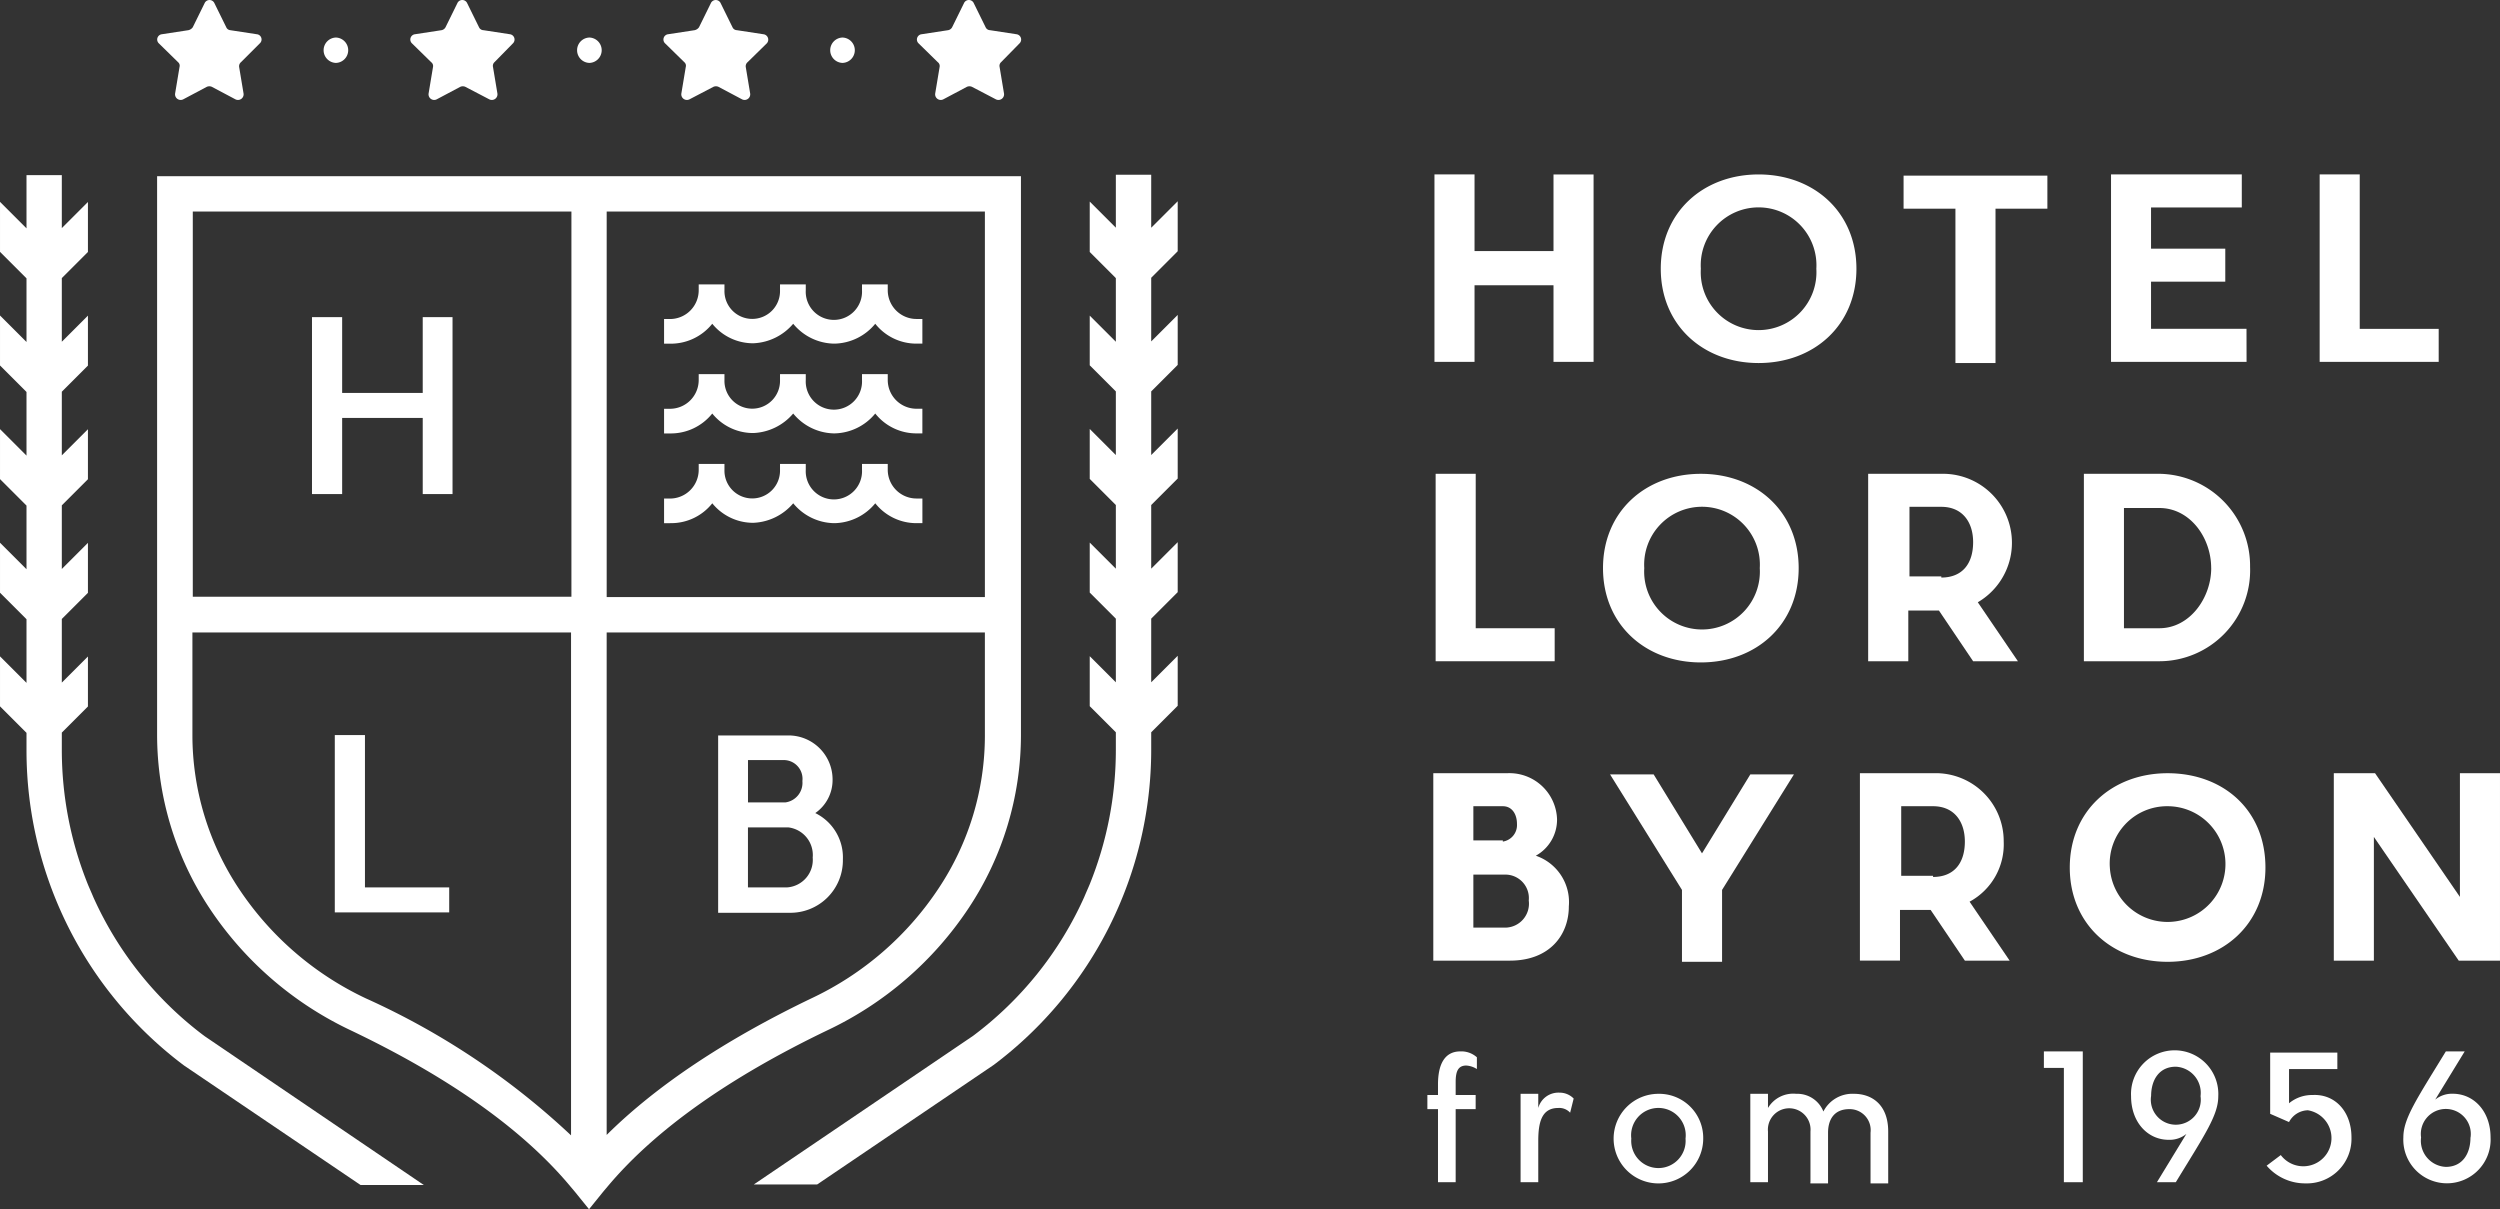 <svg xmlns="http://www.w3.org/2000/svg" width="200.063" height="96.775" viewBox="0 0 200.063 96.775">
  <rect x="0" y="0" width="200.063" height="96.775" fill="#333333" stroke="none"/>
  <g id="logo-footer" transform="translate(0 0)">
    <g id="Raggruppa_782" data-name="Raggruppa 782">
      <g id="Raggruppa_780" data-name="Raggruppa 780">
        <path id="Tracciato_608" data-name="Tracciato 608" d="M127.526,28.958h-3.207V22.827H118v6.131h-3.207v-15H118v6.131h6.319V13.96h3.207Z" fill="#fff"/>
        <path id="Tracciato_609" data-name="Tracciato 609" d="M148.561,21.506c0,4.528-3.4,7.546-7.828,7.546s-7.829-3.019-7.829-7.546,3.4-7.546,7.829-7.546S148.561,16.979,148.561,21.506Zm-12.451,0a4.63,4.63,0,1,0,9.243,0,4.63,4.63,0,1,0-9.243,0Z" fill="#fff"/>
        <path id="Tracciato_610" data-name="Tracciato 610" d="M159.691,16.7V29.052h-3.207V16.7h-4.15V14.055h11.508V16.7Z" fill="#fff"/>
        <path id="Tracciato_611" data-name="Tracciato 611" d="M179.782,28.958H168.935v-15H179.4V16.6h-7.263v3.3h5.942v2.641h-5.942v3.772h7.64Z" fill="#fff"/>
        <path id="Tracciato_612" data-name="Tracciato 612" d="M195.063,28.958h-9.432v-15h3.207V26.316h6.319v2.641h-.094Z" fill="#fff"/>
        <path id="Tracciato_613" data-name="Tracciato 613" d="M124.319,52.916h-9.432v-15h3.207V50.275h6.319v2.641Z" fill="#fff"/>
        <path id="Tracciato_614" data-name="Tracciato 614" d="M143.939,45.464c0,4.528-3.4,7.547-7.829,7.547s-7.829-3.02-7.829-7.547,3.4-7.546,7.829-7.546S143.939,40.937,143.939,45.464Zm-12.356,0a4.63,4.63,0,1,0,9.243,0,4.63,4.63,0,1,0-9.243,0Z" fill="#fff"/>
        <path id="Tracciato_615" data-name="Tracciato 615" d="M158.276,48.2l3.207,4.716H157.9l-2.735-4.056h-2.453v4.056H149.5v-15h5.942a5.518,5.518,0,0,1,2.83,10.282Zm-2.923-1.981c1.7,0,2.547-1.132,2.547-2.83,0-1.6-.85-2.83-2.547-2.83h-2.547v5.565h2.547Z" fill="#fff"/>
        <path id="Tracciato_616" data-name="Tracciato 616" d="M172.8,52.916h-6.037v-15H172.8a7.368,7.368,0,0,1,7.263,7.452A7.275,7.275,0,0,1,172.8,52.916Zm4.15-7.452c0-2.452-1.7-4.811-4.15-4.811h-2.83v9.622h2.83C175.255,50.275,176.953,47.823,176.953,45.464Z" fill="#fff"/>
        <path id="Tracciato_617" data-name="Tracciato 617" d="M125.546,72.535c0,2.266-1.509,4.34-4.716,4.34H114.7v-15h5.941a3.812,3.812,0,0,1,3.962,3.68,3.3,3.3,0,0,1-1.7,2.924A3.919,3.919,0,0,1,125.546,72.535Zm-5.282-5.187a1.336,1.336,0,0,0,1.132-1.414c0-.754-.377-1.416-1.132-1.416h-2.358v2.736h2.358v.094Zm2.075,4.716a1.882,1.882,0,0,0-1.887-2.074h-2.546v4.244h2.546A1.916,1.916,0,0,0,122.339,72.064Z" fill="#fff"/>
        <path id="Tracciato_618" data-name="Tracciato 618" d="M137.809,71.215v5.754H134.6V71.215l-5.754-9.242h3.489l3.868,6.318,3.867-6.318h3.489Z" fill="#fff"/>
        <path id="Tracciato_619" data-name="Tracciato 619" d="M157.616,72.158l3.207,4.717h-3.584L154.5,72.818h-2.453v4.057h-3.207v-15h5.942a5.437,5.437,0,0,1,5.565,5.471A5.213,5.213,0,0,1,157.616,72.158Zm-2.924-1.98c1.7,0,2.546-1.131,2.546-2.83,0-1.6-.849-2.83-2.546-2.83h-2.547v5.566h2.547Z" fill="#fff"/>
        <path id="Tracciato_620" data-name="Tracciato 620" d="M181.292,69.424c0,4.527-3.4,7.545-7.829,7.545s-7.829-3.018-7.829-7.545,3.4-7.547,7.829-7.547S181.292,64.8,181.292,69.424Zm-12.451,0a4.63,4.63,0,1,0,4.622-4.906A4.586,4.586,0,0,0,168.841,69.424Z" fill="#fff"/>
        <path id="Tracciato_621" data-name="Tracciato 621" d="M196.761,76.875l-6.791-9.9v9.9h-3.207v-15h3.3l6.792,9.9v-9.9h3.207v15Z" fill="#fff"/>
      </g>
      <g id="Raggruppa_781" data-name="Raggruppa 781">
        <path id="Tracciato_622" data-name="Tracciato 622" d="M117.34,85.27c-.66,0-.85.473-.85,1.32v1.037h1.6V88.76h-1.6v5.848h-1.414V88.76h-.85V87.627h.85v-.848c0-1.51.472-2.641,1.792-2.641a1.866,1.866,0,0,1,1.32.471v.943A1.776,1.776,0,0,0,117.34,85.27Z" fill="#fff"/>
        <path id="Tracciato_623" data-name="Tracciato 623" d="M124.7,88.666c-1.32,0-1.6,1.131-1.6,2.641v3.3h-1.415V87.534h1.415v1.133a1.671,1.671,0,0,1,1.7-1.227,1.563,1.563,0,0,1,1.133.471l-.283,1.133A1.177,1.177,0,0,0,124.7,88.666Z" fill="#fff"/>
        <path id="Tracciato_624" data-name="Tracciato 624" d="M136.3,91.117a3.585,3.585,0,1,1-3.584-3.584A3.525,3.525,0,0,1,136.3,91.117Zm-5.754,0a2.177,2.177,0,1,0,4.339,0,2.186,2.186,0,1,0-4.339,0Z" fill="#fff"/>
        <path id="Tracciato_625" data-name="Tracciato 625" d="M144.883,94.607h0V90.552a1.707,1.707,0,1,0-3.4,0v4.055h-1.414V87.533h1.414v1.133a2.35,2.35,0,0,1,2.264-1.133,2.242,2.242,0,0,1,2.17,1.416,2.6,2.6,0,0,1,2.452-1.416c1.415,0,2.735.85,2.735,3.02V94.7h-1.414V90.646a1.681,1.681,0,0,0-1.7-1.887c-1.226,0-1.7.85-1.7,1.887V94.7h-1.414v-.1Z" fill="#fff"/>
        <path id="Tracciato_626" data-name="Tracciato 626" d="M166.671,94.607h-1.509V85.459h-1.6v-1.32h3.113V94.607Z" fill="#fff"/>
        <path id="Tracciato_627" data-name="Tracciato 627" d="M170.539,87.723a3.494,3.494,0,1,1,6.979,0c0,1.51-1.038,3.018-3.4,6.885h-1.51l2.358-3.867a2.123,2.123,0,0,1-1.415.473C171.859,91.213,170.539,89.8,170.539,87.723Zm1.6,0a2,2,0,1,0,3.96,0,2.094,2.094,0,0,0-1.98-2.359C172.8,85.364,172.143,86.4,172.143,87.723Z" fill="#fff"/>
        <path id="Tracciato_628" data-name="Tracciato 628" d="M188.177,91.023A3.566,3.566,0,0,1,184.5,94.7a4.051,4.051,0,0,1-3.112-1.416l1.132-.85a2.256,2.256,0,1,0,2.17-3.584,1.746,1.746,0,0,0-1.51.943l-1.509-.66v-4.9h5.376v1.32h-3.867v2.736a2.876,2.876,0,0,1,1.887-.66C186.856,87.533,188.177,88.949,188.177,91.023Z" fill="#fff"/>
        <path id="Tracciato_629" data-name="Tracciato 629" d="M199.308,91.023a3.494,3.494,0,1,1-6.979,0c0-1.51,1.037-3.018,3.4-6.885h1.509L194.876,88a2.125,2.125,0,0,1,1.415-.473C197.987,87.533,199.308,88.949,199.308,91.023Zm-1.6,0a2,2,0,1,0-3.961,0,2.092,2.092,0,0,0,1.981,2.357C197.044,93.381,197.7,92.344,197.7,91.023Z" fill="#fff"/>
      </g>
    </g>
    <g id="logo-barra-bloccata" transform="translate(-207.5 -203.2)">
      <g id="Raggruppa_1550" data-name="Raggruppa 1550" transform="translate(220.083 203.2)">
        <g id="Raggruppa_1549" data-name="Raggruppa 1549" transform="translate(0 0)">
          <g id="Raggruppa_1548" data-name="Raggruppa 1548">
            <path id="Tracciato_880" data-name="Tracciato 880" d="M256.941,208.176a.43.43,0,0,0-.147.383l.353,2.12a.45.45,0,0,1-.648.471l-1.884-1a.5.5,0,0,0-.412,0l-1.884,1a.45.45,0,0,1-.648-.471l.353-2.12a.368.368,0,0,0-.118-.383l-1.531-1.5a.425.425,0,0,1,.236-.736l2.12-.324a.586.586,0,0,0,.353-.236l.942-1.914a.431.431,0,0,1,.795,0l.942,1.914a.391.391,0,0,0,.324.236l2.12.324a.42.42,0,0,1,.236.736Z" transform="translate(-250.24 -203.2)" fill="#fff"/>
          </g>
        </g>
      </g>
      <g id="Raggruppa_1553" data-name="Raggruppa 1553" transform="translate(240.339 203.2)">
        <g id="Raggruppa_1552" data-name="Raggruppa 1552" transform="translate(0 0)">
          <g id="Raggruppa_1551" data-name="Raggruppa 1551">
            <path id="Tracciato_881" data-name="Tracciato 881" d="M325.77,208.176a.4.4,0,0,0-.118.383l.353,2.12a.45.45,0,0,1-.648.471l-1.914-1a.5.5,0,0,0-.412,0l-1.884,1a.45.45,0,0,1-.648-.471l.353-2.12a.383.383,0,0,0-.147-.383l-1.531-1.5a.425.425,0,0,1,.236-.736l2.12-.324a.456.456,0,0,0,.324-.236l.942-1.914a.43.43,0,0,1,.795,0l.942,1.914a.4.4,0,0,0,.353.236l2.12.324a.428.428,0,0,1,.236.736Z" transform="translate(-319.039 -203.2)" fill="#fff"/>
          </g>
        </g>
      </g>
      <g id="Raggruppa_1556" data-name="Raggruppa 1556" transform="translate(280.88 203.2)">
        <g id="Raggruppa_1555" data-name="Raggruppa 1555" transform="translate(0 0)">
          <g id="Raggruppa_1554" data-name="Raggruppa 1554">
            <path id="Tracciato_882" data-name="Tracciato 882" d="M463.47,208.176a.4.4,0,0,0-.118.383l.353,2.12a.45.45,0,0,1-.648.471l-1.914-1a.5.5,0,0,0-.412,0l-1.884,1a.45.45,0,0,1-.648-.471l.353-2.12a.383.383,0,0,0-.147-.383l-1.531-1.5a.425.425,0,0,1,.236-.736l2.12-.324a.456.456,0,0,0,.324-.236l.942-1.914a.43.43,0,0,1,.795,0l.942,1.914a.4.4,0,0,0,.353.236l2.12.324a.428.428,0,0,1,.236.736Z" transform="translate(-456.739 -203.2)" fill="#fff"/>
          </g>
        </g>
      </g>
      <g id="Raggruppa_1559" data-name="Raggruppa 1559" transform="translate(260.595 203.2)">
        <g id="Raggruppa_1558" data-name="Raggruppa 1558" transform="translate(0 0)">
          <g id="Raggruppa_1557" data-name="Raggruppa 1557">
            <path id="Tracciato_883" data-name="Tracciato 883" d="M394.57,208.176a.43.43,0,0,0-.147.383l.353,2.12a.45.45,0,0,1-.648.471l-1.884-1a.5.5,0,0,0-.412,0l-1.914,1a.45.45,0,0,1-.648-.471l.353-2.12a.368.368,0,0,0-.118-.383l-1.531-1.5a.425.425,0,0,1,.236-.736l2.12-.324a.586.586,0,0,0,.353-.236l.942-1.914a.431.431,0,0,1,.795,0l.942,1.914a.4.4,0,0,0,.353.236l2.12.324a.435.435,0,0,1,.265.736Z" transform="translate(-387.839 -203.2)" fill="#fff"/>
          </g>
        </g>
      </g>
      <g id="Raggruppa_1562" data-name="Raggruppa 1562" transform="translate(253.672 206.203)">
        <g id="Raggruppa_1561" data-name="Raggruppa 1561" transform="translate(0 0)">
          <g id="Raggruppa_1560" data-name="Raggruppa 1560">
            <path id="Tracciato_884" data-name="Tracciato 884" d="M365.319,215.431a1.016,1.016,0,0,0,0-2.031,1.016,1.016,0,0,0,0,2.031Z" transform="translate(-364.325 -213.399)" fill="#fff"/>
          </g>
        </g>
      </g>
      <g id="Raggruppa_1565" data-name="Raggruppa 1565" transform="translate(273.928 206.203)">
        <g id="Raggruppa_1564" data-name="Raggruppa 1564" transform="translate(0 0)">
          <g id="Raggruppa_1563" data-name="Raggruppa 1563">
            <path id="Tracciato_885" data-name="Tracciato 885" d="M434.119,215.431a1.016,1.016,0,0,0,0-2.031,1.016,1.016,0,0,0,0,2.031Z" transform="translate(-433.125 -213.399)" fill="#fff"/>
          </g>
        </g>
      </g>
      <g id="Raggruppa_1568" data-name="Raggruppa 1568" transform="translate(233.387 206.203)">
        <g id="Raggruppa_1567" data-name="Raggruppa 1567" transform="translate(0 0)">
          <g id="Raggruppa_1566" data-name="Raggruppa 1566">
            <path id="Tracciato_886" data-name="Tracciato 886" d="M296.419,215.431a1.016,1.016,0,0,0,0-2.031,1.016,1.016,0,0,0,0,2.031Z" transform="translate(-295.425 -213.399)" fill="#fff"/>
          </g>
        </g>
      </g>
      <g id="Raggruppa_1597" data-name="Raggruppa 1597" transform="translate(207.5 217.185)">
        <g id="Raggruppa_1596" data-name="Raggruppa 1596" transform="translate(0 0)">
          <g id="Raggruppa_1571" data-name="Raggruppa 1571" transform="translate(26.792 44.84)">
            <g id="Raggruppa_1570" data-name="Raggruppa 1570">
              <g id="Raggruppa_1569" data-name="Raggruppa 1569">
                <path id="Tracciato_887" data-name="Tracciato 887" d="M300.914,403H298.5v14.191h9.156v-2h-6.742Z" transform="translate(-298.5 -403)" fill="#fff"/>
              </g>
            </g>
          </g>
          <g id="Raggruppa_1574" data-name="Raggruppa 1574" transform="translate(57.47 44.869)">
            <g id="Raggruppa_1573" data-name="Raggruppa 1573">
              <g id="Raggruppa_1572" data-name="Raggruppa 1572">
                <path id="Tracciato_888" data-name="Tracciato 888" d="M410.473,409.312a3.216,3.216,0,0,0,1.384-2.679,3.524,3.524,0,0,0-3.533-3.533H402.7v14.191h5.682a4.2,4.2,0,0,0,4.3-4.269A3.95,3.95,0,0,0,410.473,409.312Zm-5.388-4.24h2.944a1.505,1.505,0,0,1,1.413,1.678,1.579,1.579,0,0,1-1.354,1.708h-3v-3.386Zm3.15,10.187h-3.15v-4.8h3.239a2.228,2.228,0,0,1,1.943,2.414A2.206,2.206,0,0,1,408.235,415.259Z" transform="translate(-402.7 -403.1)" fill="#fff"/>
              </g>
            </g>
          </g>
          <g id="Raggruppa_1577" data-name="Raggruppa 1577" transform="translate(53.142 15.957)">
            <g id="Raggruppa_1576" data-name="Raggruppa 1576">
              <g id="Raggruppa_1575" data-name="Raggruppa 1575">
                <path id="Tracciato_889" data-name="Tracciato 889" d="M391.857,308.05a4.2,4.2,0,0,0,3.15,1.56h.177a4.411,4.411,0,0,0,3.15-1.56,4.317,4.317,0,0,0,3.239,1.59h.088a4.317,4.317,0,0,0,3.239-1.59,4.2,4.2,0,0,0,3.3,1.59h.471v-1.973H408.2a2.3,2.3,0,0,1-2.3-2.3V304.9H403.84v.471a2.253,2.253,0,1,1-4.5,0V304.9h-2.061v.471a2.224,2.224,0,1,1-4.446,0V304.9h-2.061v.471a2.3,2.3,0,0,1-2.3,2.3H388v1.973h.471A4.248,4.248,0,0,0,391.857,308.05Z" transform="translate(-388 -304.9)" fill="#fff"/>
              </g>
            </g>
          </g>
          <g id="Raggruppa_1580" data-name="Raggruppa 1580" transform="translate(53.142 23.141)">
            <g id="Raggruppa_1579" data-name="Raggruppa 1579">
              <g id="Raggruppa_1578" data-name="Raggruppa 1578">
                <path id="Tracciato_890" data-name="Tracciato 890" d="M388.559,334.04a4.2,4.2,0,0,0,3.3-1.59,4.2,4.2,0,0,0,3.15,1.56h.177a4.411,4.411,0,0,0,3.15-1.56,4.317,4.317,0,0,0,3.239,1.59h.088a4.316,4.316,0,0,0,3.239-1.59,4.2,4.2,0,0,0,3.3,1.59h.471v-1.973H408.2a2.3,2.3,0,0,1-2.3-2.3V329.3H403.84v.471a2.253,2.253,0,1,1-4.5,0V329.3h-2.061v.471a2.224,2.224,0,1,1-4.446,0V329.3h-2.061v.471a2.3,2.3,0,0,1-2.3,2.3H388v1.973Z" transform="translate(-388 -329.3)" fill="#fff"/>
              </g>
            </g>
          </g>
          <g id="Raggruppa_1583" data-name="Raggruppa 1583" transform="translate(53.142 8.774)">
            <g id="Raggruppa_1582" data-name="Raggruppa 1582">
              <g id="Raggruppa_1581" data-name="Raggruppa 1581">
                <path id="Tracciato_891" data-name="Tracciato 891" d="M391.857,283.65a4.2,4.2,0,0,0,3.15,1.56h.177a4.411,4.411,0,0,0,3.15-1.56,4.317,4.317,0,0,0,3.239,1.59h.088a4.317,4.317,0,0,0,3.239-1.59,4.2,4.2,0,0,0,3.3,1.59h.471v-1.973H408.2a2.3,2.3,0,0,1-2.3-2.3V280.5H403.84v.471a2.253,2.253,0,1,1-4.5,0V280.5h-2.061v.471a2.224,2.224,0,1,1-4.446,0V280.5h-2.061v.471a2.3,2.3,0,0,1-2.3,2.3H388v1.973h.471A4.248,4.248,0,0,0,391.857,283.65Z" transform="translate(-388 -280.5)" fill="#fff"/>
              </g>
            </g>
          </g>
          <g id="Raggruppa_1586" data-name="Raggruppa 1586" transform="translate(12.572 0.118)">
            <g id="Raggruppa_1585" data-name="Raggruppa 1585">
              <g id="Raggruppa_1584" data-name="Raggruppa 1584">
                <path id="Tracciato_892" data-name="Tracciato 892" d="M250.2,251.1v44.751a25.158,25.158,0,0,0,4.181,13.808,27.827,27.827,0,0,0,11.335,9.8c7.831,3.739,13.69,7.89,17.459,12.365.147.177.324.383.471.559l1.119,1.384,1.119-1.384c.147-.177.324-.383.471-.559,3.769-4.446,9.627-8.6,17.459-12.365a27.827,27.827,0,0,0,11.335-9.8,25.086,25.086,0,0,0,4.181-13.808V251.1Zm2.856,2.826h30.3v30.825h-30.3ZM266.923,316.9a24.929,24.929,0,0,1-10.187-8.8,22.223,22.223,0,0,1-3.71-12.248v-8.244h30.3v40.247A59.873,59.873,0,0,0,266.923,316.9Zm49.521-21.051a22.08,22.08,0,0,1-3.71,12.248,24.929,24.929,0,0,1-10.187,8.8c-6.919,3.327-12.424,7.007-16.37,10.923V287.608h30.266Zm0-11.07H286.178V253.926h30.266Z" transform="translate(-250.2 -251.1)" fill="#fff"/>
              </g>
            </g>
          </g>
          <g id="Raggruppa_1589" data-name="Raggruppa 1589" transform="translate(24.967 11.394)">
            <g id="Raggruppa_1588" data-name="Raggruppa 1588">
              <g id="Raggruppa_1587" data-name="Raggruppa 1587">
                <path id="Tracciato_893" data-name="Tracciato 893" d="M294.714,297.467h6.448v6.094h2.385V289.4h-2.385v6.065h-6.448V289.4H292.3v14.161h2.414Z" transform="translate(-292.3 -289.4)" fill="#fff"/>
              </g>
            </g>
          </g>
          <g id="Raggruppa_1592" data-name="Raggruppa 1592" transform="translate(60.326)">
            <g id="Raggruppa_1591" data-name="Raggruppa 1591">
              <g id="Raggruppa_1590" data-name="Raggruppa 1590">
                <path id="Tracciato_894" data-name="Tracciato 894" d="M444.2,258.944v5.093l2.12-2.12v4l-2.12,2.12v5.093l2.12-2.12v4l-2.12,2.12v5.093l2.12-2.12v4l-2.12,2.12v5.093l2.12-2.12v4l-2.12,2.12v1.443a31.555,31.555,0,0,1-12.6,25.173l-14.132,9.569H412.4l17.547-11.894a28.381,28.381,0,0,0,8.891-11.1c.147-.353.294-.677.442-1.03a28.709,28.709,0,0,0,2.09-10.717v-1.443l-2.09-2.09v-4l2.09,2.09v-5.093l-2.09-2.09v-4l2.09,2.09v-5.093l-2.09-2.09v-4l2.09,2.09v-5.093l-2.09-2.09v-3.975l2.09,2.09v-5.093l-2.09-2.09v-4.034l2.09,2.09V250.7H444.2v4.24l2.12-2.12v4Z" transform="translate(-412.4 -250.7)" fill="#fff"/>
              </g>
            </g>
          </g>
          <g id="Raggruppa_1595" data-name="Raggruppa 1595" transform="translate(0 0.029)">
            <g id="Raggruppa_1594" data-name="Raggruppa 1594">
              <g id="Raggruppa_1593" data-name="Raggruppa 1593">
                <path id="Tracciato_895" data-name="Tracciato 895" d="M241.417,331.617h-5.064l-14.132-9.569a31.513,31.513,0,0,1-12.6-25.173v-1.443l-2.12-2.12v-4l2.12,2.12v-5.093l-2.12-2.12v-4l2.12,2.12v-5.093l-2.12-2.12v-4l2.12,2.12v-5.093l-2.12-2.12v-4l2.12,2.12v-5.093l-2.12-2.12v-4l2.12,2.12V250.8h2.826v4.24l2.09-2.09v4l-2.09,2.09v5.093l2.09-2.09v4l-2.09,2.09v5.093l2.09-2.09v4l-2.09,2.09v5.093l2.09-2.09v4l-2.09,2.09v5.093l2.09-2.09v4l-2.09,2.09v1.443a28.823,28.823,0,0,0,2.09,10.717c.147.353.294.677.442,1.03a28.381,28.381,0,0,0,8.891,11.1Z" transform="translate(-207.5 -250.8)" fill="#fff"/>
              </g>
            </g>
          </g>
        </g>
      </g>
    </g>
  </g>
</svg>
